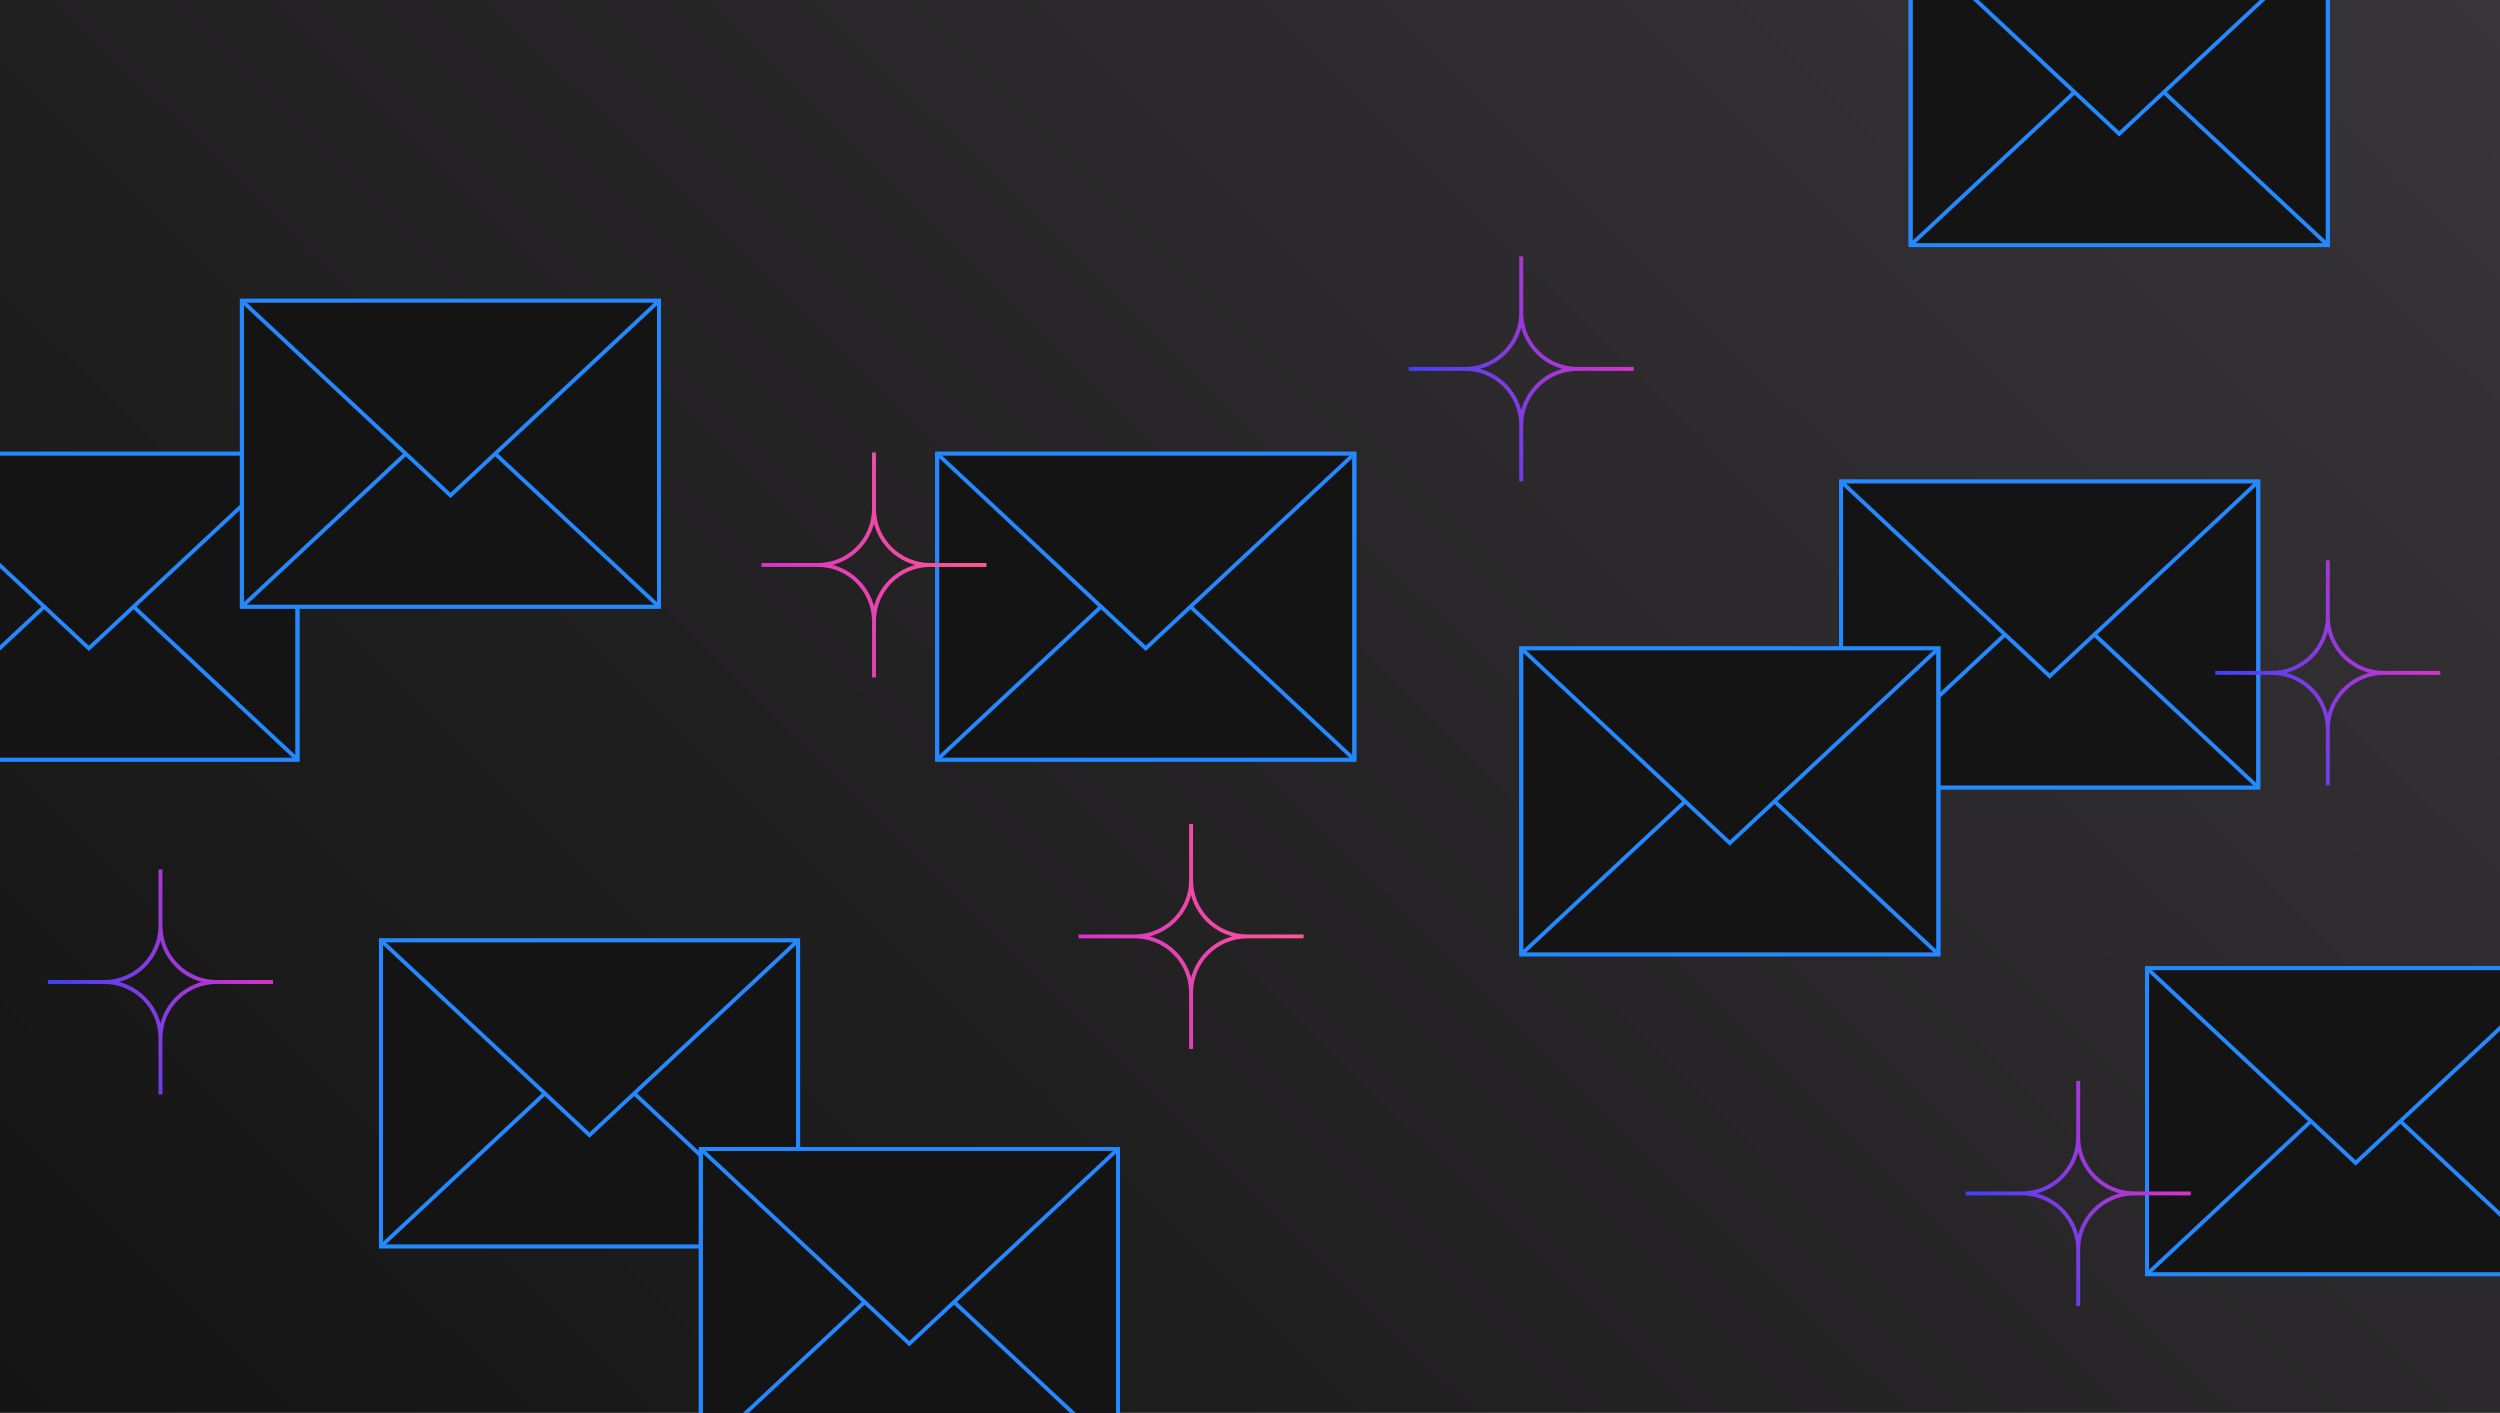 <svg width="1911" height="1080" viewBox="0 0 1911 1080" fill="none" xmlns="http://www.w3.org/2000/svg">
<g clip-path="url(#clip0_226_3100)">
<path d="M1920 0H0V1080H1920V0Z" fill="url(#paint0_linear_226_3100)"/>
<path d="M1726.22 368.07H1407.32V601.93H1726.22V368.07Z" fill="#141414" stroke="#2489FF" stroke-width="3" stroke-miterlimit="10"/>
<path d="M1407.32 601.93L1566.77 453.11L1726.22 601.93" fill="#141414"/>
<path d="M1407.32 601.93L1566.77 453.11L1726.22 601.93" stroke="#2489FF" stroke-width="3" stroke-miterlimit="10"/>
<path d="M1726.22 368.07L1566.77 516.89L1407.32 368.07" fill="#141414"/>
<path d="M1726.22 368.07L1566.77 516.89L1407.32 368.07" stroke="#2489FF" stroke-width="3" stroke-miterlimit="10"/>
<path d="M1726.22 368.07H1407.32V601.93H1726.22V368.07Z" stroke="#2489FF" stroke-width="3" stroke-miterlimit="10"/>
<path d="M1481.73 495.63H1162.83V729.49H1481.73V495.63Z" fill="#141414" stroke="#2489FF" stroke-width="3" stroke-miterlimit="10"/>
<path d="M1162.83 729.48L1322.28 580.67L1481.73 729.48" fill="#141414"/>
<path d="M1162.83 729.48L1322.28 580.67L1481.73 729.48" stroke="#2489FF" stroke-width="3" stroke-miterlimit="10"/>
<path d="M1481.73 495.63L1322.28 644.44L1162.83 495.63" fill="#141414"/>
<path d="M1481.73 495.63L1322.28 644.44L1162.83 495.63" stroke="#2489FF" stroke-width="3" stroke-miterlimit="10"/>
<path d="M1481.73 495.63H1162.83V729.49H1481.73V495.63Z" stroke="#2489FF" stroke-width="3" stroke-miterlimit="10"/>
<path d="M1779.37 -46.5H1460.47V187.36H1779.37V-46.5Z" fill="#141414" stroke="#2489FF" stroke-width="3" stroke-miterlimit="10"/>
<path d="M1460.47 187.36L1619.92 38.54L1779.37 187.36" fill="#141414"/>
<path d="M1460.47 187.36L1619.92 38.54L1779.37 187.36" stroke="#2489FF" stroke-width="3" stroke-miterlimit="10"/>
<path d="M1779.37 -46.5L1619.92 102.32L1460.47 -46.5" fill="#141414"/>
<path d="M1779.37 -46.5L1619.92 102.32L1460.47 -46.5" stroke="#2489FF" stroke-width="3" stroke-miterlimit="10"/>
<path d="M1779.37 -46.5H1460.47V187.36H1779.37V-46.5Z" stroke="#2489FF" stroke-width="3" stroke-miterlimit="10"/>
<path d="M1960.08 740.11H1641.18V973.97H1960.08V740.11Z" fill="#141414" stroke="#2489FF" stroke-width="3" stroke-miterlimit="10"/>
<path d="M1641.18 973.97L1800.63 825.15L1960.07 973.97" fill="#141414"/>
<path d="M1641.18 973.97L1800.63 825.15L1960.07 973.97" stroke="#2489FF" stroke-width="3" stroke-miterlimit="10"/>
<path d="M1960.07 740.11L1800.63 888.93L1641.18 740.11" fill="#141414"/>
<path d="M1960.07 740.11L1800.63 888.93L1641.18 740.11" stroke="#2489FF" stroke-width="3" stroke-miterlimit="10"/>
<path d="M1960.08 740.11H1641.18V973.97H1960.08V740.11Z" stroke="#2489FF" stroke-width="3" stroke-miterlimit="10"/>
<path d="M610.08 718.85H291.18V952.71H610.08V718.85Z" fill="#141414" stroke="#2489FF" stroke-width="3" stroke-miterlimit="10"/>
<path d="M291.18 952.71L450.63 803.89L610.07 952.71" fill="#141414"/>
<path d="M291.18 952.71L450.63 803.89L610.07 952.71" stroke="#2489FF" stroke-width="3" stroke-miterlimit="10"/>
<path d="M610.07 718.85L450.63 867.67L291.18 718.85" fill="#141414"/>
<path d="M610.07 718.85L450.63 867.67L291.18 718.85" stroke="#2489FF" stroke-width="3" stroke-miterlimit="10"/>
<path d="M610.08 718.85H291.18V952.71H610.08V718.85Z" stroke="#2489FF" stroke-width="3" stroke-miterlimit="10"/>
<path d="M227.4 346.81H-91.5V580.67H227.4V346.81Z" fill="#141414" stroke="#2489FF" stroke-width="3" stroke-miterlimit="10"/>
<path d="M-91.5 580.67L67.95 431.85L227.4 580.67" fill="#141414"/>
<path d="M-91.5 580.67L67.95 431.85L227.4 580.67" stroke="#2489FF" stroke-width="3" stroke-miterlimit="10"/>
<path d="M227.4 346.81L67.95 495.63L-91.5 346.81" fill="#141414"/>
<path d="M227.4 346.81L67.95 495.63L-91.5 346.81" stroke="#2489FF" stroke-width="3" stroke-miterlimit="10"/>
<path d="M227.4 346.81H-91.5V580.67H227.4V346.81Z" stroke="#2489FF" stroke-width="3" stroke-miterlimit="10"/>
<path d="M503.78 229.88H184.88V463.74H503.78V229.88Z" fill="#141414" stroke="#2489FF" stroke-width="3" stroke-miterlimit="10"/>
<path d="M184.88 463.74L344.33 314.92L503.78 463.74" fill="#141414"/>
<path d="M184.88 463.74L344.33 314.92L503.78 463.74" stroke="#2489FF" stroke-width="3" stroke-miterlimit="10"/>
<path d="M503.78 229.88L344.33 378.7L184.88 229.88" fill="#141414"/>
<path d="M503.78 229.88L344.33 378.7L184.88 229.88" stroke="#2489FF" stroke-width="3" stroke-miterlimit="10"/>
<path d="M503.78 229.88H184.88V463.74H503.78V229.88Z" stroke="#2489FF" stroke-width="3" stroke-miterlimit="10"/>
<path d="M1035.27 346.81H716.37V580.67H1035.27V346.81Z" fill="#141414" stroke="#2489FF" stroke-width="3" stroke-miterlimit="10"/>
<path d="M716.37 580.67L875.82 431.85L1035.27 580.67" fill="#141414"/>
<path d="M716.37 580.67L875.82 431.85L1035.27 580.67" stroke="#2489FF" stroke-width="3" stroke-miterlimit="10"/>
<path d="M1035.27 346.81L875.82 495.63L716.37 346.81" fill="#141414"/>
<path d="M1035.27 346.81L875.82 495.63L716.37 346.81" stroke="#2489FF" stroke-width="3" stroke-miterlimit="10"/>
<path d="M1035.27 346.81H716.37V580.67H1035.27V346.81Z" stroke="#2489FF" stroke-width="3" stroke-miterlimit="10"/>
<path d="M854.57 878.3H535.67V1112.16H854.57V878.3Z" fill="#141414" stroke="#2489FF" stroke-width="3" stroke-miterlimit="10"/>
<path d="M535.67 1112.16L695.11 963.34L854.56 1112.16" fill="#141414"/>
<path d="M535.67 1112.16L695.11 963.34L854.56 1112.16" stroke="#2489FF" stroke-width="3" stroke-miterlimit="10"/>
<path d="M854.56 878.3L695.11 1027.12L535.67 878.3" fill="#141414"/>
<path d="M854.56 878.3L695.11 1027.12L535.67 878.3" stroke="#2489FF" stroke-width="3" stroke-miterlimit="10"/>
<path d="M854.57 878.3H535.67V1112.16H854.57V878.3Z" stroke="#2489FF" stroke-width="3" stroke-miterlimit="10"/>
<path d="M668.08 345.84V388.87M668.08 388.87C668.08 412.61 687.32 431.85 711.06 431.85M668.08 388.87C668.08 412.61 648.84 431.85 625.1 431.85M711.06 431.85H754.09M711.06 431.85C687.32 431.85 668.08 451.09 668.08 474.83M668.08 474.83V517.86M668.08 474.83C668.08 451.09 648.84 431.85 625.1 431.85M625.1 431.85H582.07" stroke="url(#paint1_linear_226_3100)" stroke-width="3" stroke-miterlimit="10"/>
<path d="M910.46 629.77V672.8M910.46 672.8C910.46 696.54 929.7 715.78 953.44 715.78M910.46 672.8C910.46 696.54 891.22 715.78 867.48 715.78M953.44 715.78H996.47M953.44 715.78C929.7 715.78 910.46 735.02 910.46 758.76M910.46 758.76V801.79M910.46 758.76C910.46 735.02 891.22 715.78 867.48 715.78M867.48 715.78H824.45" stroke="url(#paint2_linear_226_3100)" stroke-width="3" stroke-miterlimit="10"/>
<path d="M122.66 664.61V707.64M122.66 707.64C122.66 731.38 141.9 750.62 165.64 750.62M122.66 707.64C122.66 731.38 103.42 750.62 79.68 750.62M165.64 750.62H208.67M165.64 750.62C141.9 750.62 122.66 769.86 122.66 793.6M122.66 793.6V836.63M122.66 793.6C122.66 769.86 103.42 750.62 79.68 750.62M79.68 750.62H36.65" stroke="url(#paint3_linear_226_3100)" stroke-width="3" stroke-miterlimit="10"/>
<path d="M1162.83 195.97V239M1162.83 239C1162.83 262.74 1182.07 281.98 1205.81 281.98M1162.83 239C1162.83 262.74 1143.59 281.98 1119.85 281.98M1205.81 281.98H1248.84M1205.81 281.98C1182.07 281.98 1162.83 301.22 1162.83 324.96M1162.83 324.96V367.99M1162.83 324.96C1162.83 301.22 1143.59 281.98 1119.85 281.98M1119.85 281.98H1076.82" stroke="url(#paint4_linear_226_3100)" stroke-width="3" stroke-miterlimit="10"/>
<path d="M1779.37 428.34V471.37M1779.37 471.37C1779.37 495.11 1798.61 514.35 1822.35 514.35M1779.37 471.37C1779.37 495.11 1760.13 514.35 1736.39 514.35M1822.35 514.35H1865.38M1822.35 514.35C1798.61 514.35 1779.37 533.59 1779.37 557.33M1779.37 557.33V600.36M1779.37 557.33C1779.37 533.59 1760.13 514.35 1736.39 514.35M1736.39 514.35H1693.36" stroke="url(#paint5_linear_226_3100)" stroke-width="3" stroke-miterlimit="10"/>
<path d="M1588.57 826.23V869.26M1588.57 869.26C1588.57 893 1607.81 912.24 1631.55 912.24M1588.57 869.26C1588.57 893 1569.33 912.24 1545.59 912.24M1631.55 912.24H1674.58M1631.55 912.24C1607.81 912.24 1588.57 931.48 1588.57 955.22M1588.57 955.22V998.25M1588.57 955.22C1588.57 931.48 1569.33 912.24 1545.59 912.24M1545.59 912.24H1502.56" stroke="url(#paint6_linear_226_3100)" stroke-width="3" stroke-miterlimit="10"/>
</g>
<defs>
<linearGradient id="paint0_linear_226_3100" x1="1.475e-05" y1="1080" x2="1494.02" y2="-423.342" gradientUnits="userSpaceOnUse">
<stop stop-color="#141414"/>
<stop offset="1" stop-color="#383538"/>
</linearGradient>
<linearGradient id="paint1_linear_226_3100" x1="606.982" y1="493.345" x2="752.227" y2="440.604" gradientUnits="userSpaceOnUse">
<stop stop-color="#D534C8"/>
<stop offset="1" stop-color="#FF5793"/>
</linearGradient>
<linearGradient id="paint2_linear_226_3100" x1="849.361" y1="777.275" x2="994.606" y2="724.534" gradientUnits="userSpaceOnUse">
<stop stop-color="#D534C8"/>
<stop offset="1" stop-color="#FF5793"/>
</linearGradient>
<linearGradient id="paint3_linear_226_3100" x1="61.561" y1="812.115" x2="206.806" y2="759.374" gradientUnits="userSpaceOnUse">
<stop stop-color="#4041F7"/>
<stop offset="1" stop-color="#D534C8"/>
</linearGradient>
<linearGradient id="paint4_linear_226_3100" x1="1101.73" y1="343.475" x2="1246.98" y2="290.734" gradientUnits="userSpaceOnUse">
<stop stop-color="#4041F7"/>
<stop offset="1" stop-color="#D534C8"/>
</linearGradient>
<linearGradient id="paint5_linear_226_3100" x1="1718.27" y1="575.845" x2="1863.52" y2="523.104" gradientUnits="userSpaceOnUse">
<stop stop-color="#4041F7"/>
<stop offset="1" stop-color="#D534C8"/>
</linearGradient>
<linearGradient id="paint6_linear_226_3100" x1="1527.47" y1="973.735" x2="1672.72" y2="920.994" gradientUnits="userSpaceOnUse">
<stop stop-color="#4041F7"/>
<stop offset="1" stop-color="#D534C8"/>
</linearGradient>
<clipPath id="clip0_226_3100">
<rect width="1911" height="1080" fill="white"/>
</clipPath>
</defs>
</svg>
